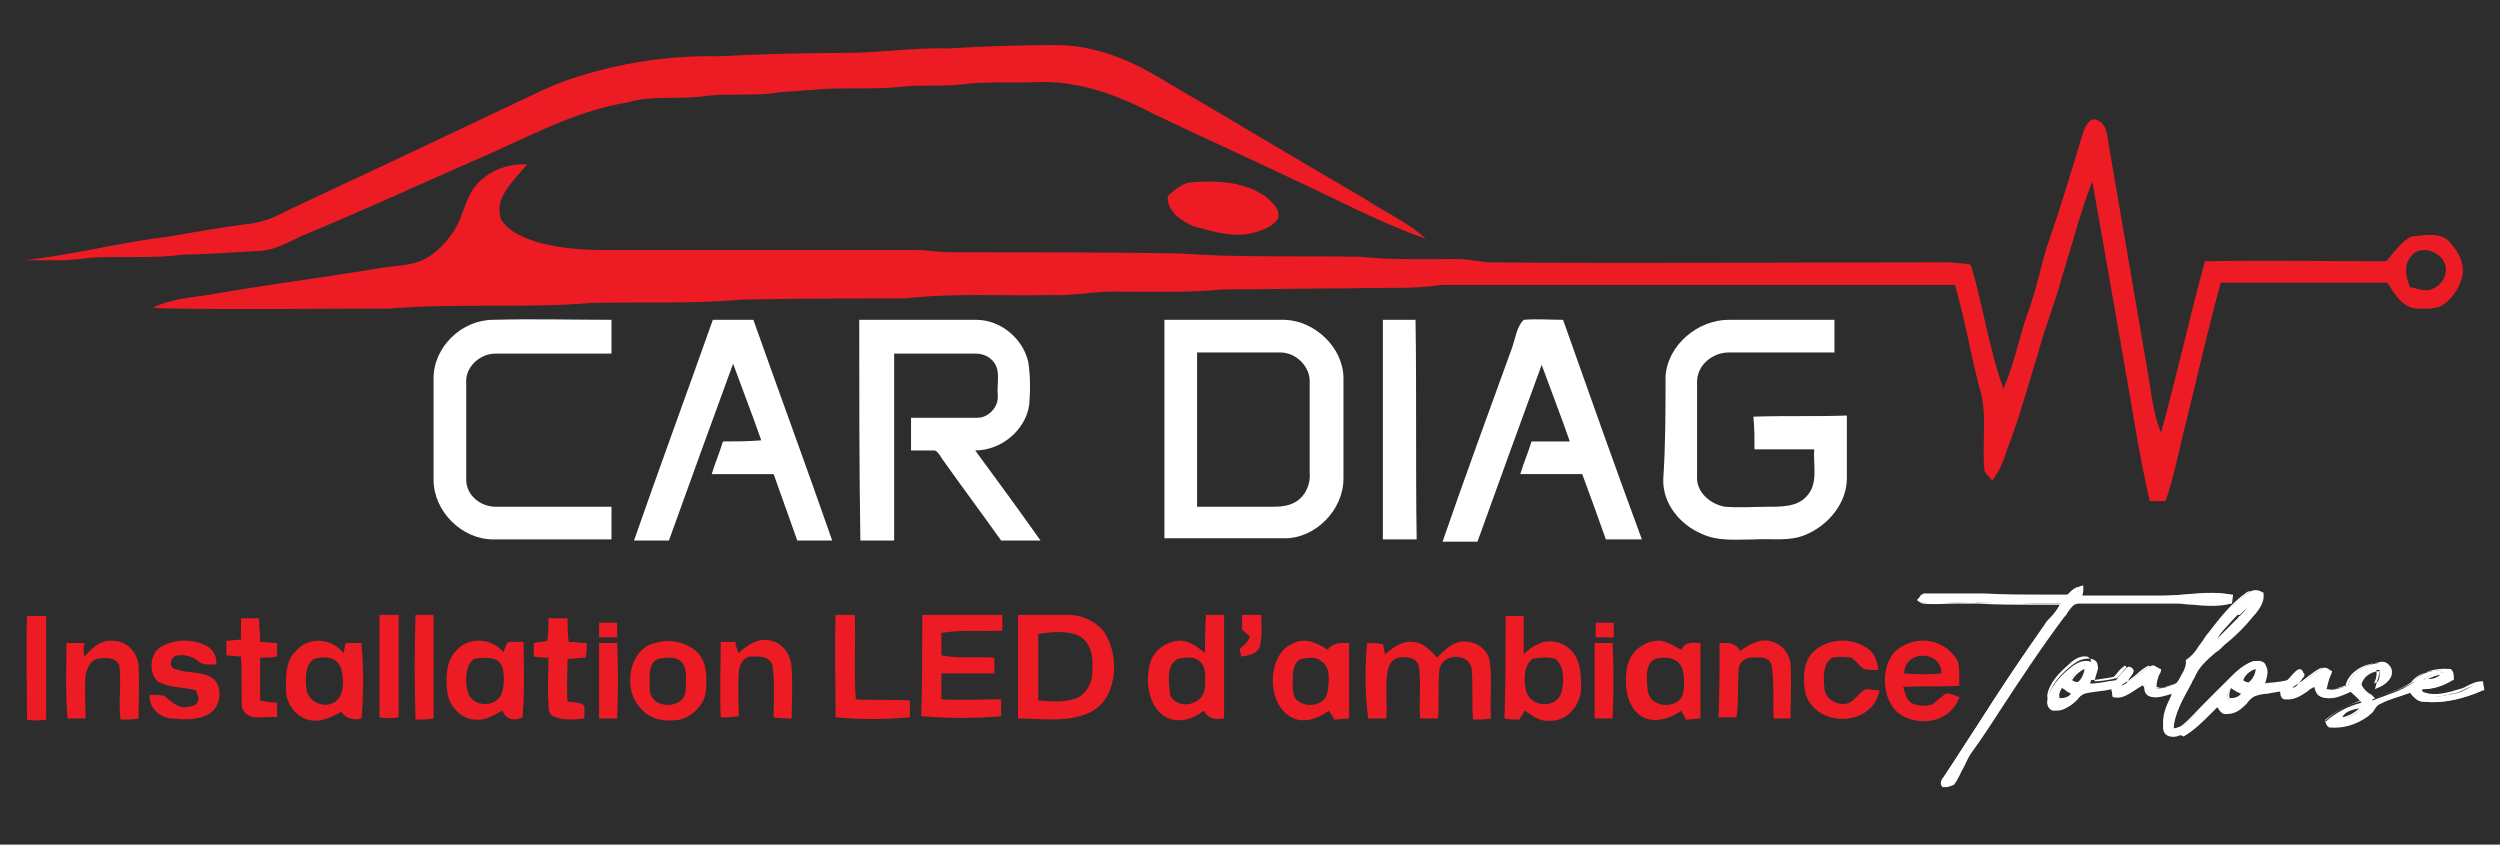 <?xml version="1.0" encoding="utf-8"?>
<!-- Generator: Adobe Illustrator 28.0.0, SVG Export Plug-In . SVG Version: 6.00 Build 0)  -->
<svg version="1.1" id="Layer_1" xmlns="http://www.w3.org/2000/svg" xmlns:xlink="http://www.w3.org/1999/xlink" x="0px" y="0px"
	 viewBox="0 0 222 75" style="enable-background:new 0 0 222 75;" xml:space="preserve">
<style type="text/css">
	.st0{fill:#2D2D2D;}
	.st1{fill:#ED1C24;}
	.st2{fill:#FFFFFF;}
</style>
<rect class="st0" width="222" height="75"/>
<path class="st1" d="M84.3,4.3C87.5,4.1,90.6,4,93.7,4c3.2,0,6.2,1.1,8.9,2.7c6.2,3.6,12.3,7.3,18.5,10.9c1.8,1.2,3.9,2.1,5.5,3.6
	c-4-1.4-7.7-3.4-11.6-5.2c-4.2-2-8.4-3.9-12.6-5.9c-3.2-1.7-6.8-3-10.5-2.8c-2.2,0.1-4.4-0.1-6.5,0.2c-1.8,0.2-3.6,0-5.3,0.2
	c-2.7,0.3-5.5,0-8.2,0.3c-1.1,0.1-2.3,0.1-3.4,0.3c-1.9,0.2-3.8,0-5.7,0.2c-2.4,0.4-4.8-0.1-7.1,0.6c-4.9,0.8-9.2,3.3-13.7,5.2
	c-5,2.2-10,4.5-15.1,6.6c-1.3,0.6-2.6,1.4-4.1,1.4c-2.2,0.1-4.4,0.3-6.5,0.3c-2.8,0.4-5.6,0.1-8.4,0.3c-1.9,0.3-3.8,0.2-5.6,0.2
	c4.3-0.5,8.5-1.6,12.7-2.1c2.3-0.4,4.6-0.8,6.9-1.1c1.3-0.1,2.5-0.6,3.6-1.2c6.4-3,12.8-6,19.1-9c2-0.9,4-2,6.1-2.7
	c4.2-1.4,8.7-2.1,13.1-2c3.7-0.2,7.4-0.3,11.1-0.3C78.1,4.7,81.2,4.2,84.3,4.3z"/>
<path class="st1" d="M185,11.7c0.2-0.5,0.6-1.4,1.3-1c0.9,0.4,0.8,1.5,1,2.4c1.2,7,2.4,14,3.6,21c0.2,1.4,0.4,2.9,1,4.3
	c1.4-5,2.5-10.1,3.9-15.2c5.4-0.1,10.7,0,16.1,0c0.7-0.8,1.3-1.7,2.2-2.2c1.2-0.1,2.8-0.5,3.6,0.7c0.6,0.7,1.1,1.6,1,2.6
	c-0.2,1.1-0.8,2.1-1.8,2.8c-0.7,0.4-1.6,0.3-2.4,0.3c-1.3-0.2-1.9-1.4-2.5-2.3c-4.9,0-9.9,0-14.8,0c-1.2,4.4-2.2,8.9-3.3,13.3
	c-0.5,2-0.9,4.1-1.6,6.1c-0.5,0-1,0-1.4,0c-1-4.3-1.6-8.6-2.4-13c-0.9-5.1-1.8-10.3-2.7-15.4c-1.1,2.8-1.8,5.7-2.7,8.5
	c-0.6,2.3-1.5,4.4-2.1,6.7c-0.9,2.9-1.7,5.9-2.8,8.7c-0.3,1-0.7,1.9-1.3,2.7c-0.2-0.4-0.7-0.6-0.7-1.1c-0.2-2.4,0.3-4.8-0.4-7.1
	c-0.8-3-1.3-6.1-2.2-9.2c-15.2,0-30.4,0-45.6,0c-2.6,0.4-5.1,0.2-7.7,0.3c-3.9,0-7.8,0.1-11.7,0.1c-3,0.3-6.1,0.2-9.1,0.2
	c-2.1-0.1-4.1,0.4-6.2,0.3c-4.3,0.1-8.6-0.2-12.9,0.3c-4.8,0-9.6,0-14.4,0.1c-4.5,0.4-9,0.2-13.5,0.3c-5.9,0.5-11.9,0-17.9,0.5
	c-6.4,0-12.7,0.1-19.1,0c-0.6,0-1.3,0-1.9-0.1c1.9-0.9,4-0.9,6-1.3c4.7-0.8,9.4-1.4,14.2-2.2c1.2-0.2,2.4-0.2,3.5-0.6
	c1.2-0.5,2.1-1.4,2.8-2.4c1.1-1.4,1.1-3.3,2.4-4.6c1.1-1.1,2.7-1.7,4.3-1.6c-1.1,1.4-3,2.9-2.3,4.9c0.7,1.1,2,1.6,3.2,2
	c1.8,0.5,3.8,0.7,5.7,0.7c9.3,0,18.6,0,27.9,0c1.1,0,2.1,0.2,3.2,0.2c6.7,0,13.5,0,20.2,0.1c5.4,0.4,10.8,0.2,16.1,0.3
	c2.9,0.3,5.8,0.2,8.7,0.2c1,0,2,0.3,3.1,0.3c12.4,0.1,24.8,0,37.2,0c1.7,0,3.5-0.1,5.2,0.2c1.1,3.6,1.6,7.4,2.9,11
	c1-2.2,1.4-4.6,2.2-6.8c0.7-1.9,1.1-3.9,1.7-5.9C183,18.4,184,15,185,11.7 M214,22.9c-0.6,0.8-0.3,1.8,0,2.6
	c0.7,0.1,1.4,0.5,2.1,0.1c0.7-0.3,1.1-1,1.1-1.7C217.2,22.4,214.8,21.5,214,22.9z"/>
<path class="st1" d="M103.7,17.4c0.6-0.5,1.2-1.1,2-1.2c2.2-0.2,4.7-0.1,6.6,1.2c0.6,0.5,1.4,1.1,1.2,2c-0.6,0.9-1.8,1.2-2.8,1.4
	c-1.6,0.2-3.2-0.3-4.7-0.7C104.9,19.6,103.6,18.8,103.7,17.4z"/>
<path class="st1" d="M2.4,54.7c0.6,0,1.1,0,1.7,0c0,3.1,0,6.1,0,9.2c-0.6,0.1-1.2,0.1-1.7,0C2.4,60.7,2.3,57.7,2.4,54.7z"/>
<path class="st1" d="M33.7,54.6c0.6,0,1.1,0,1.7,0c0,3,0,6.1,0,9.1c-0.6,0.1-1.1,0.1-1.7,0C33.7,60.7,33.7,57.7,33.7,54.6z"/>
<path class="st1" d="M36.9,54.6c0.5,0,1.1,0,1.6,0c0,3.1,0,6.1,0,9.2c-0.5,0.1-1.1,0.1-1.6,0.1C36.8,60.8,36.8,57.7,36.9,54.6z"/>
<path class="st1" d="M53.2,55.3c0.5,0,1.1,0,1.6,0c0,0.4,0,0.9,0,1.3c-0.5,0-1.1,0-1.6,0C53.2,56.1,53.2,55.7,53.2,55.3z"/>
<path class="st1" d="M74.2,54.6c0.6,0,1.1,0,1.7,0c0.1,2.5-0.1,5,0.1,7.5c1.6,0.1,3.2,0,4.8,0.1c0,0.5,0,1,0,1.5
	c-2.2,0.2-4.4,0.2-6.6,0C74.2,60.7,74.1,57.7,74.2,54.6z"/>
<path class="st1" d="M81.9,54.6c2.4,0,4.8,0,7.1,0c0,0.5,0,1,0,1.4c-1.8,0.1-3.6-0.1-5.4,0.2c0,0.7,0,1.3,0,2
	c1.6,0.3,3.2,0.1,4.7,0.2c0,0.5,0,0.9,0,1.4c-1.6,0-3.1,0-4.7,0c0,0.8,0,1.6,0,2.3c1.8,0.1,3.5,0,5.3,0c0,0.5,0,1,0,1.5
	c-2.4,0.2-4.7,0.2-7.1,0C81.9,60.7,81.9,57.7,81.9,54.6z"/>
<path class="st1" d="M90.4,54.6c1.5,0,2.9,0,4.4,0c1.2,0,2.5,0.5,3.3,1.6c1.4,2.2,1.1,6-1.4,7.1c-2,0.9-4.2,0.5-6.3,0.5
	C90.4,60.8,90.4,57.7,90.4,54.6 M92.2,56.3c0,2,0,4,0,5.9c1.1,0.1,2.3,0.2,3.4-0.2c0.9-0.4,1.5-1.5,1.4-2.6c0.1-1.2-0.2-2.5-1.3-3
	C94.6,56,93.4,56.1,92.2,56.3z"/>
<path class="st1" d="M107.1,54.6c0.5,0,1.1,0,1.6,0c0,3.1,0,6.1,0,9.2c-0.7,0.1-1.4,0.1-1.8-0.7c-1,0.8-2.4,1.2-3.5,0.5
	c-1.4-0.9-1.7-3-1.3-4.6c0.3-1.3,1.5-2,2.5-2.1c0.9-0.1,1.7,0.5,2.4,1.1C107,56.9,107,55.8,107.1,54.6 M104.6,58.5
	c-1.1,0.6-0.8,2.1-0.7,3.2c0.6,1.4,3,1,3.1-0.7c0-0.7,0.2-1.6-0.4-2.2C106.1,58.2,105.2,58.4,104.6,58.5z"/>
<path class="st1" d="M110.3,54.6c0.6,0,1.2,0,1.7,0c0,0.9,0.1,1.8-0.1,2.7c-0.2,0.8-1,0.9-1.7,1c0-0.2-0.1-0.5-0.1-0.7
	c0.4-0.3,0.7-0.6,0.9-1.1c-0.3-0.2-0.5-0.4-0.7-0.6C110.3,55.5,110.3,55.1,110.3,54.6z"/>
<path class="st1" d="M141.7,55.3c0.5,0,1.1,0,1.6,0c0,0.4,0,0.9,0,1.3c-0.5,0-1.1,0-1.6,0C141.7,56.1,141.7,55.7,141.7,55.3z"/>
<path class="st1" d="M21.4,54.9c0.5,0,1.1,0,1.6,0c0,0.7,0.1,1.4,0.1,2.1c0.5,0,1,0.1,1.5,0.1c0,0.4,0,0.8,0,1.2
	c-0.5,0.1-1,0.1-1.5,0.1c0,1.3,0,2.6,0,3.8c0.5,0.1,1,0.2,1.5,0.2c0,0.4,0,0.9,0,1.3c-1-0.2-2.5,0.5-3.1-0.8c-0.1-1.5,0-3.1-0.1-4.6
	c-0.4,0-0.9-0.1-1.3-0.1c0-0.4,0-0.9,0-1.3c0.4,0,0.9-0.1,1.3-0.1C21.4,56.3,21.4,55.6,21.4,54.9z"/>
<path class="st1" d="M48.7,54.9c0.6,0,1.1,0,1.7,0c0,0.7,0,1.4,0.1,2.1c0.5,0,1.1,0.1,1.6,0.1c0,0.4,0,0.9-0.1,1.3
	c-0.5,0-1.1,0.1-1.6,0.1c0,1.3-0.1,2.5,0,3.8c0.5,0.1,1.1,0,1.5,0.4c0,0.4,0,0.7,0,1.1c-0.9,0.1-1.9,0.2-2.8-0.2
	c-0.4-0.2-0.4-0.8-0.4-1.2c-0.1-1.3,0-2.6,0-4c-0.4,0-0.8,0-1.3-0.1c0-0.4,0-0.8,0-1.2c0.4-0.1,0.8-0.1,1.2-0.2
	C48.7,56.3,48.7,55.6,48.7,54.9z"/>
<path class="st1" d="M133.7,54.7c0.5,0,1.1,0,1.6,0c0,1.1,0,2.2,0,3.4c0.5-0.5,1.1-0.9,1.8-1.1c1-0.2,2.1,0.2,2.7,1.1
	c0.6,0.9,0.6,2,0.6,3.1c-0.1,1.6-1.4,2.9-2.8,2.8c-0.8,0.1-1.5-0.4-2.2-0.9c-0.2,0.3-0.3,0.5-0.5,0.8c-0.4,0-0.8,0-1.3-0.1
	C133.7,60.8,133.7,57.7,133.7,54.7 M136.1,58.5c-0.8,0.6-0.8,1.8-0.6,2.8c0.4,1.6,2.9,1.7,3.2,0c0.2-0.9,0.2-2.2-0.6-2.8
	C137.4,58.3,136.7,58.4,136.1,58.5z"/>
<path class="st1" d="M7.5,58.3c0.7-0.8,1.5-1.5,2.5-1.4c1.1,0,2.1,0.8,2.3,2.1c0.1,1.6,0,3.2,0,4.8c-0.5,0.1-1.1,0.1-1.6,0.1
	c-0.2-1.6,0.1-3.2-0.1-4.8c-0.3-0.8-1.3-0.7-1.9-0.6c-0.7,0.1-1,0.9-1.1,1.5c-0.1,1.3,0,2.6,0,3.8c-0.5,0-1.1,0-1.6,0
	c-0.2-2.2-0.1-4.5-0.1-6.7c0.5,0,1,0,1.6,0C7.4,57.5,7.4,57.9,7.5,58.3z"/>
<path class="st1" d="M14.2,57.5c1.1-0.7,2.6-0.8,3.8-0.3c0.7,0.2,1.3,0.9,1.2,1.8c-0.6,0-1.2,0.1-1.6-0.3c-0.5-0.4-1.2-0.6-1.8-0.5
	c-0.6,0-0.9,1-0.3,1.2c1.1,0.4,2.2,0.2,3.2,0.7c1.1,0.6,1,2.5,0,3.2c-1,0.7-2.3,0.6-3.5,0.5c-1-0.1-2-0.9-1.9-2.1
	c0.4,0,0.9,0,1.3,0.1c0.6,0.5,1.2,1.1,2,1c0.3-0.1,0.8-0.1,0.9-0.4c0.3-0.3,0-0.7-0.1-1.1c-1.1-0.3-2.4-0.2-3.4-0.8
	C13.2,59.8,13.3,58.1,14.2,57.5z"/>
<path class="st1" d="M26.2,57.9c1.1-1.4,3.2-1.3,4.3,0.1c0.1-0.3,0.1-0.6,0.2-0.9c0.5,0,0.9,0,1.4,0c0.2,2.2,0.2,4.5,0,6.7
	c-0.7,0.2-1.4,0-1.8-0.6C29.6,63.6,28.8,64,28,64c-1.3,0-2.5-1.1-2.6-2.6C25.4,60.2,25.3,58.8,26.2,57.9 M27.9,58.5
	c-0.8,0.5-0.8,1.7-0.7,2.6c0.1,1.2,1.4,1.7,2.2,1.4c1.2-0.4,1.2-2.1,0.9-3.1C29.9,58.2,28.7,58.3,27.9,58.5z"/>
<path class="st1" d="M40.4,57.9c1.1-1.4,3.2-1.3,4.3,0c0.2-0.3,0.2-1,0.7-0.9c0.3,0,0.7,0,1.1,0c0,2.2,0.1,4.4-0.1,6.7
	C45.7,64,45,64,44.6,63.1c-0.7,0.4-1.5,0.9-2.4,0.8c-1.2,0-2.4-1.2-2.5-2.6C39.6,60.2,39.6,58.8,40.4,57.9 M42.1,58.5
	c-0.8,0.6-0.8,1.9-0.6,2.8c0.3,1.5,2.4,1.6,3,0.4c0.3-0.8,0.3-1.7,0.1-2.5C44.2,58.2,42.9,58.4,42.1,58.5z"/>
<path class="st1" d="M53.2,57.1c0.5,0,1.1,0,1.6,0c0.1,2.2,0.1,4.5,0,6.7c-0.5,0-1.1,0-1.6,0C53.2,61.6,53.2,59.3,53.2,57.1z"/>
<path class="st1" d="M58.2,57.1c1.2-0.4,2.6-0.1,3.6,0.7c0.9,0.8,1,2.1,0.9,3.3c0,1.4-1.2,2.5-2.3,2.8c-1.2,0.2-2.6,0.1-3.5-1
	C55.2,61.2,55.9,57.5,58.2,57.1 M58.5,58.5c-1,0.3-0.8,1.7-0.8,2.6c-0.1,2,3.3,2,3.2,0c0-0.8,0.2-2-0.6-2.5
	C59.8,58.3,59.1,58.4,58.5,58.5z"/>
<path class="st1" d="M65.6,58c0.8-0.8,1.8-1.4,2.9-1.1c1,0.2,1.8,1.3,1.8,2.5c0.1,1.5,0,3,0,4.4c-0.5,0-1.1,0-1.6-0.1
	c0-1.5,0.1-3.1-0.1-4.6c-0.3-0.9-1.2-0.8-1.9-0.8c-0.7,0-1.1,0.8-1.1,1.5c-0.1,1.3,0,2.5,0,3.8c-0.5,0.1-1.1,0.1-1.6,0.1
	c-0.1-2.2,0-4.5,0-6.7c0.4,0,0.9,0,1.3,0C65.3,57.4,65.5,57.7,65.6,58z"/>
<path class="st1" d="M114.9,57.1c1-0.5,2.1,0,3,0.6c0.5-0.7,1.2-0.6,1.9-0.6c0,2.2,0,4.5,0,6.7c-0.4,0-0.9,0.1-1.3,0.1
	c-0.2-0.3-0.3-0.5-0.5-0.8c-0.9,0.7-2.1,1.1-3.1,0.7C112.4,62.8,112.4,58,114.9,57.1 M115.6,58.5c-0.7,0.2-0.8,1.1-0.8,1.8
	c0,0.6-0.1,1.5,0.4,1.9c0.8,0.7,2.5,0.5,2.7-0.8c0.1-0.9,0.3-2.2-0.6-2.7C116.9,58.3,116.2,58.4,115.6,58.5z"/>
<path class="st1" d="M121.4,57.1c0.5,0,0.9,0,1.4,0.1c0.1,0.3,0.1,0.6,0.2,0.9c0.7-0.6,1.5-1.2,2.4-1.1c0.9,0,1.6,0.7,2.2,1.4
	c0.6-0.6,1.2-1.2,2-1.4c1.1-0.2,2.5,0.4,2.7,1.8c0.2,1.7,0,3.4,0.1,5c-0.5,0.1-1.1,0.1-1.6,0.1c-0.1-1.4,0-2.9-0.1-4.4
	c-0.2-1.7-2.9-1.5-2.9,0.2c-0.1,1.4,0,2.7-0.1,4.1c-0.5,0-1.1,0-1.6,0c-0.1-1.5,0.1-3.1-0.1-4.6c-0.2-0.9-1.2-0.9-1.8-0.8
	c-0.6,0.1-0.9,0.7-1,1.3c-0.2,1.4,0,2.7-0.1,4.1c-0.5,0-1,0-1.6,0C121.2,61.6,121.2,59.3,121.4,57.1z"/>
<path class="st1" d="M141.6,57.1c0.5,0,1.1,0,1.6,0c0.1,2.2,0.1,4.5,0,6.7c-0.5,0-1.1,0-1.6,0C141.6,61.6,141.6,59.3,141.6,57.1z"/>
<path class="st1" d="M144.5,59.2c0.3-1.5,1.7-2.4,3-2.3c0.6,0.1,1.2,0.5,1.8,0.8c0.4-0.8,1.1-0.6,1.7-0.6c0,2.2,0,4.5,0,6.7
	c-0.4,0-0.9,0.1-1.3,0.1c-0.1-0.3-0.3-0.5-0.4-0.8c-1.1,0.8-2.6,1.2-3.7,0.4C144.4,62.6,144.2,60.7,144.5,59.2 M147,58.5
	c-0.9,0.4-0.8,1.7-0.7,2.6c0,1.7,2.4,2,3.1,0.7c0.2-0.8,0.2-1.6,0-2.4C149,58.3,147.8,58.3,147,58.5z"/>
<path class="st1" d="M152.7,57.1c0.7,0,1.4-0.1,1.8,0.7c0.9-0.6,1.9-1.2,2.9-0.8c0.8,0.2,1.5,1,1.6,1.9c0.1,1.6,0,3.3,0,4.9
	c-0.5,0-1,0-1.5,0c-0.1-1.6,0.1-3.2-0.2-4.8c-0.3-0.8-1.2-0.6-1.8-0.6c-0.5,0-1.1,0.4-1.1,1c-0.1,1.4,0,2.9-0.2,4.3
	c-0.5,0-1,0-1.6,0C152.7,61.6,152.7,59.3,152.7,57.1z"/>
<path class="st1" d="M161.1,57.8c1.4-1.2,3.5-1.2,4.9-0.1c0.5,0.4,0.7,1.1,0.8,1.8c-0.4,0-0.9,0-1.3-0.1c-0.4-0.3-0.7-0.7-1.1-1
	c-0.6-0.1-1.2-0.1-1.7,0c-0.8,0.5-0.8,1.7-0.7,2.6c0,1,1,1.6,1.8,1.5c0.8,0,1.2-1,1.9-1.3c0.4,0,0.8,0.1,1.2,0.1
	c-0.6,3.3-5.7,3.4-6.6,0.2C160.1,60.3,160.1,58.7,161.1,57.8z"/>
<path class="st1" d="M168.9,57.4c1.5-0.9,3.5-0.6,4.6,0.8c0.7,0.7,0.4,1.8,0.5,2.7c-1.7,0.1-3.3,0-5,0.1c0.2,0.6,0.3,1.3,0.9,1.5
	c0.5,0.2,1.1,0.2,1.6,0.1c0.5-0.3,0.8-0.7,1.3-1c0.4-0.1,0.8,0.2,1.2,0.3c-0.8,2.2-3.3,2.6-5,1.7C166.9,62.5,166.8,58.5,168.9,57.4
	 M169.1,59.8c1.1,0.1,2.2,0.1,3.3,0C172.4,57.7,169.1,57.7,169.1,59.8z"/>
<path class="st2" d="M38.5,33.6c0-2.8,2.5-5.2,5.3-5.2c3.5-0.1,7,0,10.5,0c0,1,0,2,0,3c-3.4,0-6.8,0-10.3,0c-1.4,0-2.7,1.2-2.6,2.6
	c0,2.9,0,5.7,0,8.6c0,1.4,1.3,2.4,2.6,2.4c3.4,0,6.8,0,10.3,0c0,1,0,2,0,2.9c-3.5,0-7,0-10.5,0c-2.8,0-5.3-2.5-5.3-5.3
	C38.5,39.6,38.5,36.6,38.5,33.6z"/>
<path class="st2" d="M63.3,28.4c1.2,0,2.4,0,3.6,0c2.3,6.5,4.7,13,7,19.6c-1,0-2.1,0-3.1,0c-0.7-2-1.4-3.9-2.1-5.9
	c-1.8,0-3.7,0-5.5,0c0.3-1,0.7-1.9,1-2.9c1.1,0,2.2,0,3.4-0.1c-0.8-2.3-1.7-4.6-2.5-6.8c-1.9,5.2-3.8,10.4-5.7,15.7
	c-1,0-2.1,0-3.1,0C58.6,41.4,61,34.9,63.3,28.4z"/>
<path class="st2" d="M76.3,28.4c3.5,0,6.9,0,10.4,0c2.1,0,4.1,1.6,4.6,3.7c0.2,1.2,0.2,2.5,0.1,3.8c-0.3,2.3-2.5,4.1-4.8,4.1
	c1.9,2.6,3.9,5.3,5.8,8c-1.2,0-2.4,0-3.5,0c-1.7-2.4-3.5-4.8-5.2-7.2c-0.2-0.3-0.4-0.7-0.7-0.8c-0.7,0-1.4,0-2.1,0c0-1,0-2,0-2.9
	c2,0,3.9,0,5.9,0c1,0,1.9-1,1.8-2c-0.1-1,0.3-2.2-0.4-3c-0.4-0.5-1-0.7-1.6-0.7c-2.4,0-4.8,0-7.2,0c0,5.5,0,11.1,0,16.6
	c-1,0-2,0-3,0C76.3,41.4,76.3,34.9,76.3,28.4z"/>
<path class="st2" d="M103.4,28.4c3.6,0,7.1,0,10.7,0c2.7,0.1,5.2,2.5,5.2,5.2c0,3,0,6,0,8.9c0,2.8-2.5,5.3-5.2,5.3
	c-3.6,0-7.1,0-10.7,0C103.4,41.4,103.4,34.9,103.4,28.4 M106.3,31.3c0,4.6,0,9.1,0,13.7c2.1,0,4.3,0,6.4,0c0.8,0,1.6,0,2.3-0.4
	c0.9-0.5,1.4-1.6,1.3-2.6c0-2.8,0-5.5,0-8.3c-0.1-1.3-1.3-2.4-2.6-2.4C111.3,31.3,108.8,31.3,106.3,31.3z"/>
<path class="st2" d="M122.8,28.4c1,0,2,0,2.9,0c0.1,6.5,0,13,0.1,19.5c-1,0-2,0-3,0C122.8,41.4,122.8,34.9,122.8,28.4z"/>
<path class="st2" d="M135.3,28.4c1.2-0.1,2.3,0,3.5,0c2.3,6.5,4.6,13,7,19.5c-1.1,0-2.1,0-3.2,0c-0.7-2-1.4-3.9-2.1-5.8
	c-1.8,0-3.6,0-5.5,0c0.3-1,0.7-1.9,1-2.9c1.1,0,2.2,0,3.4,0c-0.8-2.3-1.7-4.6-2.5-6.8c-1.9,5.2-3.8,10.4-5.7,15.7c-1,0-2.1,0-3.1,0
	c2-5.8,4.1-11.5,6.2-17.3C134.6,29.9,134.7,29,135.3,28.4z"/>
<path class="st2" d="M147.9,33.4c0.2-2.8,2.9-5,5.6-5c3.1,0,6.2,0,9.4,0c0,1,0,2,0,2.9c-3.1,0-6.2,0-9.4,0c-1.4,0-2.8,1.1-2.8,2.6
	c0,2.8,0,5.6,0,8.4c-0.1,1.4,1.2,2.5,2.5,2.7c1.3,0.1,2.5,0,3.8,0c1.2,0,2.6,0,3.4-0.9c1.1-1.1,0.6-2.8,0.7-4.2c-1.8,0-3.5,0-5.3,0
	c0-1,0-1.9-0.1-2.9c2.8-0.1,5.5,0,8.3-0.1c0,1.9,0,3.7,0,5.6c0,2.2-1.7,4.2-3.7,5c-1.4,0.6-3,0.3-4.5,0.4c-1.6,0-3.2,0.2-4.7-0.5
	c-1.9-0.8-3.5-2.7-3.4-4.9C147.9,39.5,147.9,36.4,147.9,33.4z"/>
<g>
	<g>
		<g>
			<path class="st2" d="M183.5,52.9c0.3-0.3,0.6-0.7,1.1-0.8c0,0.3,0,0.5-0.1,0.8c2.5,0,5,0,7.5,0c2,0,4-0.5,6-0.1
				c0,0.2,0,0.4,0,0.6c-1.5,0.4-3.1,0.1-4.7,0.1c-2.9,0-5.9,0-8.8,0c-0.8,0-1,0.8-1.4,1.3c-2.9,3.9-5.5,8-8.2,12
				c-0.6,0.9-0.9,2-1.6,2.8c-0.2,0.3-0.5,0.2-0.8,0.2c-0.3-0.3,0-0.6,0.1-0.8c3-4.5,5.8-9.2,9.1-13.6c0.5-0.6,1-1.1,1.3-1.8
				c-2.5,0-5,0-7.5-0.1c-1.7-0.1-3.3,0.2-5,0c-0.1-0.1-0.2-0.2-0.3-0.2c0.1-0.1,0.3-0.3,0.4-0.5c1.8-0.1,3.5,0,5.3,0
				C178.4,52.9,181,52.9,183.5,52.9z"/>
			<path class="st2" d="M172.8,69.9c-0.1,0-0.2,0-0.3,0l0,0l0,0c-0.3-0.3-0.1-0.6,0-0.8c0,0,0.1-0.1,0.1-0.1c1-1.5,2-3.1,3-4.6
				c1.9-3,3.9-6,6-9c0.1-0.2,0.3-0.4,0.5-0.6c0.3-0.3,0.6-0.7,0.8-1.1c-0.8,0-1.5,0-2.3,0c-1.6,0-3.3,0-4.9-0.1c-0.7,0-1.4,0-2.1,0
				c-0.9,0-1.9,0.1-2.8,0l-0.1,0c-0.1-0.1-0.2-0.2-0.3-0.2l-0.1-0.1l0.5-0.6l0.1,0c1.1,0,2.2,0,3.3,0c0.7,0,1.3,0,2,0
				c1.8,0.1,3.7,0.1,5.5,0.1c0.7,0,1.4,0,2.1,0c0,0,0.1-0.1,0.1-0.1c0.3-0.3,0.6-0.6,1-0.7l0.1,0l0,0.2c0,0.2,0,0.5-0.1,0.7
				c1.1,0,2.2,0,3.3,0c1.3,0,2.7,0,4,0c0.7,0,1.5-0.1,2.2-0.1c1.3-0.1,2.6-0.2,3.8,0l0.1,0l-0.1,0.8l-0.1,0
				c-1.1,0.3-2.3,0.2-3.4,0.1c-0.4,0-0.9-0.1-1.3-0.1c-1.4,0-2.7,0-4.1,0c-1.6,0-3.1,0-4.7,0c0,0,0,0,0,0c-0.5,0-0.7,0.4-1,0.8
				c-0.1,0.2-0.2,0.3-0.3,0.4c-2.1,2.8-4,5.7-5.9,8.6c-0.7,1.1-1.5,2.3-2.3,3.4c-0.3,0.4-0.5,0.9-0.7,1.3c-0.3,0.5-0.5,1.1-0.9,1.6
				C173.2,69.8,173,69.9,172.8,69.9z M172.6,69.6c0.3,0,0.5,0,0.6-0.1c0.4-0.5,0.6-1,0.9-1.5c0.2-0.4,0.4-0.9,0.7-1.3
				c0.8-1.1,1.5-2.3,2.3-3.4c1.9-2.9,3.8-5.8,5.9-8.6c0.1-0.1,0.2-0.3,0.3-0.4c0.3-0.4,0.6-0.9,1.3-0.9c1.6,0,3.1,0,4.7,0
				c1.4,0,2.7,0,4.1,0c0.4,0,0.9,0,1.3,0.1c1.1,0.1,2.2,0.1,3.2-0.1l0-0.4c-1.2-0.2-2.5-0.1-3.7,0c-0.7,0.1-1.5,0.1-2.2,0.1
				c-1.3,0-2.7,0-4,0c-1.1,0-2.3,0-3.4,0l-0.1,0l0-0.1c0-0.2,0-0.4,0.1-0.6c-0.3,0.1-0.5,0.3-0.7,0.6c-0.1,0.1-0.1,0.1-0.2,0.2l0,0
				l-0.1,0c-0.7,0-1.4,0-2.1,0c-1.8,0-3.7,0-5.5-0.1c-0.7,0-1.4,0-2,0c-1,0-2.1,0-3.2,0l-0.3,0.3c0.1,0,0.1,0.1,0.2,0.1
				c0.9,0.1,1.8,0,2.8,0c0.7,0,1.4-0.1,2.2,0c1.6,0,3.3,0,4.9,0.1c0.8,0,1.7,0,2.5,0l0.2,0l-0.1,0.2c-0.2,0.5-0.6,0.9-0.9,1.3
				c-0.2,0.2-0.3,0.4-0.5,0.6c-2.1,2.9-4.1,6-6,8.9c-1,1.5-2,3.1-3,4.6c0,0,0,0.1-0.1,0.1C172.5,69.3,172.4,69.4,172.6,69.6z"/>
		</g>
		<g>
			<path class="st2" d="M199.7,52.6c0.3-0.2,0.7-0.2,1.1,0c0.1,0.7-0.4,1.2-0.7,1.8c-0.8,1.1-1.8,2-2.8,2.9
				c-0.8,0.7-1.8,1.4-2.3,2.4c-0.9,1.6-2,3.2-2,5c0.4,0,0.8-0.1,1.1-0.4c1.2-1.1,2.1-2.4,3.3-3.4c0.8-0.8,1.6-1.8,2.7-2.2
				c0.3,0,0.7-0.1,1,0.2c0.4,0.6-0.1,1.2-0.2,1.8c0.7-0.1,1.5-0.1,2.2-0.3c0.4-0.3,0.6-0.8,1.1-1c0.3,0.1,0.4,0.3,0.2,0.5
				c-0.3,0.4-0.6,0.7-0.8,1.2c1-0.5,1.8-1.3,2.7-1.8c0.1,0.1,0.4,0.2,0.5,0.3c-0.2,0.5-0.4,1.1-0.4,1.6c0.7,0.2,1.4-0.1,2.1-0.3
				c0.3-1.2,1.5-1.9,2.7-2c0.5-0.1,1,0.3,1,0.7c0.1,0.7-0.6,1.2-1.2,1.4c0.2-0.5,0.4-1,0.3-1.5c-0.9-0.1-1.7,0.6-1.9,1.3
				c0.2,0.6,0.9,0.9,1.3,1.4c1.2-0.5,2.5-0.8,3.6-1.6c0.6-0.9,1.9-1.2,3-1c0.3,0.2,0.3,0.5,0.3,0.8c-0.8,0.6-1.8,0.8-2.8,0.8
				c0,0.1,0,0.3,0,0.4c0.9,0.5,2.1,0.2,3.1,0c0.9-0.1,1.5-0.8,2.4-0.9c0,0.2,0.1,0.4,0.1,0.6c-1.6,0.7-3.4,1.2-5.3,1
				c-0.5,0-0.8-0.5-1.1-0.8c-0.9,0.3-1.9,0.6-2.8,1c-0.5,0.2-0.7,0.7-1.1,1c-1,0.7-2.1,1.1-3.4,1c-0.1-0.1-0.2-0.3-0.2-0.4
				c0.9-0.8,2-1.4,3.2-1.7c-0.3-0.4-0.7-0.7-1-1c-0.8,0.3-1.6,0.8-2.5,0.5c-0.5-0.2-0.5-0.7-0.7-1c-0.8,0.4-1.5,1.3-2.6,1.1
				c-0.2-0.2-0.3-0.5-0.4-0.7c-0.7,0.2-1.5,0.2-2.2,0.4c-0.9,0.4-1.4,1.6-2.6,1.5c-0.5,0.1-0.7-0.4-0.9-0.7c-1,0.9-1.9,2-3.1,2.7
				c-0.5,0.4-1.5,0.3-1.6-0.4c-0.1-1.1,0.5-2.1,0.8-3.2c-0.7,0.2-1.5,0.5-2.1,0.2c-0.4-0.2-0.4-0.6-0.4-1c-0.9,0.4-1.7,1.4-2.8,1.1
				c0-0.2-0.1-0.5-0.1-0.7c-0.8,0.2-1.6,0.2-2.4,0.4c-0.9,0.4-1.4,1.6-2.6,1.5c-0.5,0.1-0.8-0.5-0.7-0.9c0.2-1.1,1-2,1.8-2.7
				c0.5-0.4,1.1-0.9,1.8-0.8c0.4,0,0.7,0.4,0.6,0.8c-0.1,0.4-0.3,0.8-0.4,1.2c0.8,0,1.5-0.2,2.3-0.3c0.3-0.4,0.6-0.8,1-1.1
				c0.3,0.1,0.4,0.2,0.3,0.4c-0.2,0.4-0.6,0.8-0.8,1.2c1-0.5,1.7-1.3,2.7-1.8c0.1,0.1,0.4,0.2,0.5,0.3c-0.1,0.5-0.4,1-0.4,1.6
				c0.7,0.4,1.5-0.1,2.1-0.3c0.4-0.6,1-1.3,0.8-2c0.7-0.4,1.1-1.1,1.6-1.7C197,55.3,198.1,53.7,199.7,52.6 M198.7,54.5
				c-0.8,0.9-1.7,1.7-2.2,2.7c0.9-0.7,1.6-1.6,2.4-2.4c0.4-0.4,0.8-0.8,0.9-1.3C199.3,53.8,199,54.2,198.7,54.5 M183.9,60.4
				c0.2,0.1,0.6,0.4,0.9,0.2c0.4-0.4,0.6-0.9,0.6-1.4C184.6,59.4,184.1,59.8,183.9,60.4 M199.1,60.4c0.2,0.2,0.4,0.3,0.7,0.2
				c0.5-0.4,0.7-0.9,0.7-1.5C199.9,59.4,199.2,59.8,199.1,60.4 M215.2,60.4c0.6,0,1.4-0.1,1.8-0.7C216.3,59.8,215.7,60,215.2,60.4
				 M182.9,60.9c-0.2,0.4-0.3,0.8-0.1,1.2c0.5,0.1,1.1-0.1,1.2-0.6C183.7,61.3,183.3,61.1,182.9,60.9 M198.1,60.9
				c-0.2,0.4-0.4,0.8-0.2,1.2c0.5,0.1,1-0.1,1.3-0.5C198.9,61.4,198.5,61.2,198.1,60.9 M207.8,63.9c0.8-0.1,1.6-0.6,2.2-1.2
				C209.2,62.9,208,63,207.8,63.9z"/>
			<path class="st2" d="M193,65.3c-0.2,0-0.3,0-0.4-0.1c-0.3-0.1-0.5-0.4-0.5-0.7c-0.1-0.9,0.2-1.7,0.6-2.5c0.1-0.2,0.1-0.3,0.2-0.5
				c-0.6,0.2-1.4,0.4-2,0.1c-0.4-0.2-0.4-0.6-0.5-0.9c0,0,0,0,0,0c-0.2,0.1-0.4,0.3-0.6,0.4c-0.6,0.4-1.3,0.9-2.1,0.7l-0.1,0l0-0.1
				c0-0.2-0.1-0.4-0.1-0.6c-0.3,0.1-0.6,0.1-0.9,0.1c-0.4,0.1-0.9,0.1-1.3,0.2c-0.3,0.1-0.6,0.4-0.8,0.7c-0.5,0.5-1,0.9-1.8,0.9
				c-0.2,0-0.5-0.1-0.6-0.2c-0.2-0.2-0.3-0.5-0.2-0.8c0.2-1.2,1.1-2.1,1.8-2.7c0.5-0.4,1.1-0.9,1.9-0.8c0.2,0,0.4,0.1,0.5,0.2
				c0.2,0.2,0.2,0.5,0.2,0.7c-0.1,0.3-0.2,0.7-0.3,1c0,0,0,0.1,0,0.1c0.5,0,1.1-0.1,1.6-0.2l0.4-0.1l0.1-0.1
				c0.3-0.3,0.5-0.7,0.9-0.9l0,0l0,0c0.2,0,0.3,0.1,0.4,0.2c0.1,0.1,0.1,0.2,0,0.4c-0.1,0.2-0.3,0.4-0.4,0.6
				c-0.1,0.1-0.1,0.2-0.2,0.3c0.4-0.2,0.7-0.5,1.1-0.8c0.4-0.3,0.8-0.6,1.2-0.8l0.1,0l0.1,0c0.1,0.1,0.4,0.2,0.5,0.3l0.1,0l0,0.1
				c0,0.2-0.1,0.3-0.2,0.5c-0.1,0.3-0.2,0.6-0.2,1c0.5,0.2,1.1,0,1.6-0.2c0.1,0,0.2-0.1,0.3-0.1l0.1-0.2c0.4-0.5,0.8-1.1,0.7-1.8
				l0-0.1l0.1,0c0.5-0.3,0.9-0.8,1.2-1.2c0.1-0.1,0.2-0.3,0.3-0.4c0.2-0.2,0.3-0.4,0.5-0.7c1-1.3,2-2.7,3.4-3.7
				c0.3-0.2,0.8-0.3,1.2,0l0.1,0l0,0.1c0.1,0.7-0.3,1.3-0.7,1.8l-0.1,0.1c-0.8,1-1.7,1.9-2.7,2.7l-0.2,0.2c-0.1,0.1-0.3,0.3-0.5,0.4
				c-0.7,0.6-1.4,1.2-1.8,2c-0.1,0.3-0.3,0.5-0.4,0.8c-0.7,1.3-1.5,2.6-1.6,4.1c0.3,0,0.7-0.1,0.9-0.3c0.6-0.5,1.1-1.1,1.6-1.6
				c0.6-0.6,1.2-1.2,1.8-1.8c0.2-0.2,0.4-0.4,0.6-0.6c0.6-0.6,1.3-1.3,2.2-1.6l0.1,0c0.3,0,0.7-0.1,1,0.2c0.3,0.5,0.1,1,0,1.4
				c0,0.1-0.1,0.2-0.1,0.3l0,0c0.7,0,1.3-0.1,2-0.3c0.1-0.1,0.2-0.2,0.3-0.3c0.2-0.2,0.4-0.5,0.7-0.7l0,0l0.1,0
				c0.2,0,0.3,0.2,0.4,0.3c0.1,0.1,0,0.3-0.1,0.4c-0.1,0.1-0.2,0.3-0.3,0.4c-0.1,0.1-0.2,0.2-0.3,0.4c0.4-0.2,0.7-0.5,1.1-0.8
				c0.4-0.3,0.8-0.6,1.3-0.9l0.1,0l0.1,0c0.1,0,0.3,0.1,0.4,0.2l0.2,0.1l-0.1,0.3c-0.2,0.4-0.3,0.9-0.4,1.3c0.5,0.1,1-0.1,1.6-0.2
				c0.1,0,0.2-0.1,0.3-0.1c0.3-1.2,1.6-1.9,2.8-2.1c0.3-0.1,0.6,0,0.8,0.2c0.2,0.2,0.3,0.4,0.3,0.6c0.1,0.7-0.7,1.3-1.3,1.5
				l-0.2,0.1l0.1-0.4c0.1-0.4,0.3-0.8,0.3-1.2c-0.8,0-1.5,0.6-1.6,1.2c0.2,0.4,0.5,0.7,0.9,0.9c0.1,0.1,0.2,0.2,0.3,0.3
				c0.4-0.2,0.8-0.3,1.1-0.4c0.8-0.3,1.7-0.6,2.4-1.1c0.6-0.8,1.7-1.2,3.1-1.1l0.1,0c0.3,0.2,0.3,0.5,0.3,0.8l0,0.2l-0.1,0
				c-0.8,0.5-1.7,0.8-2.6,0.8c0,0-0.1,0-0.1,0v0.2c0.8,0.4,1.8,0.2,2.6,0l0.3-0.1c0.4-0.1,0.8-0.2,1.1-0.4c0.4-0.2,0.8-0.4,1.3-0.4
				l0.1,0l0,0.1c0,0.2,0.1,0.4,0.1,0.6l0,0.1l-0.1,0c-1.8,0.8-3.6,1.2-5.3,1c-0.5,0-0.8-0.4-1-0.7c0,0-0.1-0.1-0.1-0.1l-0.3,0.1
				c-0.8,0.3-1.7,0.5-2.4,0.9c-0.3,0.1-0.4,0.3-0.6,0.6c-0.1,0.2-0.3,0.3-0.5,0.5c-1.1,0.8-2.3,1.1-3.4,1l-0.1,0l-0.1-0.2
				c-0.1-0.1-0.1-0.2-0.2-0.3l0-0.1l0.1-0.1c0.9-0.8,1.9-1.3,3-1.7c-0.2-0.2-0.4-0.4-0.6-0.6l-0.2-0.2l-0.2,0.1
				c-0.7,0.3-1.5,0.7-2.4,0.4c-0.5-0.1-0.6-0.6-0.7-0.9c0,0,0,0,0,0c-0.2,0.1-0.4,0.2-0.6,0.4c-0.6,0.4-1.2,0.8-2,0.7l-0.1,0
				c-0.2-0.1-0.3-0.3-0.3-0.5c0-0.1,0-0.1-0.1-0.2c-0.3,0.1-0.7,0.1-1,0.2c-0.4,0-0.8,0.1-1.1,0.2c-0.3,0.1-0.6,0.4-0.8,0.7
				c-0.5,0.5-1,0.9-1.7,0.9c-0.5,0.1-0.7-0.3-0.9-0.6c0,0,0,0,0,0c-0.2,0.2-0.4,0.4-0.6,0.6c-0.7,0.7-1.5,1.5-2.4,2
				C193.6,65.2,193.3,65.3,193,65.3z M193.2,61.2l-0.1,0.2c-0.1,0.2-0.2,0.5-0.3,0.7c-0.3,0.8-0.6,1.6-0.5,2.4
				c0,0.3,0.2,0.4,0.4,0.5c0.3,0.1,0.7,0.1,1-0.2c0.9-0.6,1.6-1.3,2.4-2c0.2-0.2,0.5-0.5,0.7-0.7l0.1-0.1l0.1,0.1
				c0,0.1,0.1,0.1,0.1,0.2c0.2,0.3,0.4,0.5,0.6,0.5c0,0,0.1,0,0.1,0c0.6,0,1.1-0.4,1.5-0.8c0.3-0.3,0.6-0.5,0.9-0.7
				c0.4-0.1,0.8-0.2,1.2-0.2c0.4,0,0.7-0.1,1.1-0.2l0.1,0l0,0.1c0,0.1,0.1,0.2,0.1,0.3c0.1,0.2,0.1,0.3,0.2,0.4
				c0.7,0.1,1.2-0.3,1.7-0.7c0.2-0.2,0.5-0.3,0.7-0.5l0.1-0.1l0,0.1c0,0.1,0,0.1,0.1,0.2c0.1,0.3,0.2,0.7,0.5,0.8
				c0.7,0.2,1.5-0.1,2.2-0.4l0.3-0.1l0.3,0.3c0.3,0.2,0.5,0.5,0.8,0.8l0.1,0.1l-0.2,0.1c-1.1,0.3-2.1,0.9-3,1.6
				c0,0.1,0.1,0.2,0.1,0.2l0,0.1c1,0.1,2.2-0.2,3.2-0.9c0.2-0.1,0.3-0.3,0.4-0.4c0.2-0.2,0.4-0.5,0.7-0.6c0.8-0.4,1.6-0.7,2.5-0.9
				l0.4-0.1l0.1,0.1c0.1,0.1,0.1,0.1,0.2,0.2c0.2,0.3,0.5,0.6,0.9,0.6c1.6,0.2,3.4-0.2,5.1-1c0-0.1,0-0.3-0.1-0.4
				c-0.4,0.1-0.7,0.2-1.1,0.4c-0.4,0.2-0.8,0.4-1.2,0.4l-0.3,0.1c-0.9,0.2-2,0.4-2.9-0.1l-0.1,0v-0.6l0.1,0c0.9,0,1.9-0.2,2.7-0.7
				l0-0.1c0-0.3,0-0.4-0.2-0.6c-0.5-0.1-2.1-0.1-2.9,1l0,0c-0.7,0.5-1.6,0.8-2.4,1.1c-0.4,0.1-0.8,0.3-1.2,0.5l-0.1,0l-0.1-0.1
				c-0.1-0.1-0.3-0.2-0.4-0.3c-0.4-0.3-0.8-0.6-1-1.1l0,0l0,0c0.2-0.8,1-1.6,2-1.4l0.1,0l0,0.1c0.1,0.5,0,0.9-0.2,1.3
				c0.5-0.2,0.9-0.6,0.9-1.1c0-0.2-0.1-0.3-0.2-0.5c-0.2-0.2-0.4-0.2-0.6-0.2c-1.1,0.1-2.3,0.8-2.6,1.9l0,0.1l-0.1,0
				c-0.1,0-0.2,0.1-0.3,0.1c-0.6,0.2-1.2,0.4-1.8,0.2l-0.1,0l0-0.1c0-0.5,0.2-1,0.4-1.5l0-0.1l0,0c-0.1-0.1-0.2-0.1-0.3-0.2
				c-0.4,0.2-0.8,0.5-1.2,0.8c-0.5,0.4-0.9,0.7-1.5,1l-0.3,0.2l0.2-0.3c0.1-0.3,0.3-0.5,0.5-0.8c0.1-0.1,0.2-0.3,0.3-0.4
				c0-0.1,0.1-0.1,0-0.2c0-0.1-0.1-0.1-0.1-0.1c-0.2,0.2-0.4,0.4-0.6,0.6c-0.1,0.1-0.2,0.3-0.4,0.4l-0.1,0c-0.7,0.2-1.4,0.2-2,0.3
				l-0.4,0l0-0.2c0-0.2,0.1-0.3,0.2-0.5c0.2-0.4,0.3-0.8,0.1-1.2c-0.2-0.2-0.5-0.2-0.8-0.1l-0.1,0c-0.8,0.3-1.4,0.9-2,1.5
				c-0.2,0.2-0.4,0.4-0.6,0.6c-0.6,0.6-1.2,1.2-1.8,1.8c-0.5,0.5-1,1.1-1.6,1.6c-0.3,0.3-0.8,0.4-1.2,0.4l-0.1,0l0-0.1
				c0-1.6,0.8-3,1.6-4.3c0.1-0.3,0.3-0.5,0.4-0.8c0.4-0.8,1.1-1.4,1.8-2c0.2-0.1,0.3-0.3,0.4-0.4l0.2-0.2c0.9-0.8,1.9-1.7,2.6-2.7
				l0.1-0.1c0.3-0.5,0.7-1,0.7-1.5c-0.2-0.1-0.6-0.2-0.9,0l0,0c-1.4,1-2.4,2.3-3.4,3.6c-0.2,0.2-0.3,0.4-0.5,0.7
				c-0.1,0.1-0.2,0.3-0.3,0.4c-0.3,0.5-0.7,1-1.2,1.3c0.1,0.7-0.4,1.3-0.7,1.9l-0.2,0.2l0,0c-0.1,0-0.2,0.1-0.3,0.1
				c-0.6,0.2-1.3,0.5-1.9,0.2l-0.1,0l0-0.1c0-0.4,0.1-0.8,0.2-1.2c0-0.1,0.1-0.2,0.1-0.4c-0.1-0.1-0.3-0.1-0.4-0.2
				c-0.4,0.2-0.8,0.5-1.1,0.8c-0.5,0.4-1,0.8-1.5,1l-0.3,0.1l0.1-0.3c0.1-0.2,0.3-0.5,0.4-0.7c0.1-0.2,0.3-0.4,0.4-0.6
				c0-0.1,0-0.1,0-0.2c0,0-0.1-0.1-0.1-0.1c-0.3,0.2-0.6,0.5-0.8,0.8l-0.2,0.2l-0.5,0.1c-0.6,0.1-1.2,0.2-1.8,0.2l-0.2,0l0.1-0.2
				c0-0.1,0.1-0.2,0.1-0.3c0.1-0.3,0.2-0.6,0.3-0.9c0-0.2,0-0.4-0.1-0.5c-0.1-0.1-0.2-0.2-0.3-0.2c-0.7-0.1-1.3,0.4-1.7,0.8
				c-0.7,0.6-1.6,1.5-1.8,2.6c0,0.2,0,0.5,0.2,0.6c0.1,0.1,0.2,0.2,0.4,0.2c0.7,0,1.1-0.4,1.6-0.8c0.3-0.3,0.6-0.5,0.9-0.7
				c0.5-0.1,0.9-0.2,1.4-0.3c0.3,0,0.7-0.1,1-0.2l0.1,0l0,0.1c0,0.2,0.1,0.4,0.1,0.6c0.7,0.1,1.3-0.2,1.8-0.6
				c0.3-0.2,0.5-0.4,0.8-0.5l0.1-0.1l0,0.2c0,0.1,0,0.1,0,0.2c0,0.3,0.1,0.6,0.3,0.7c0.6,0.3,1.2,0.1,1.8-0.1L193.2,61.2z M207.6,64
				l0-0.2c0.2-0.9,1.2-1.1,2-1.2c0.1,0,0.2,0,0.3,0l0.5-0.1l-0.4,0.3c-0.7,0.5-1.4,1-2.3,1.2L207.6,64z M209.5,62.9
				c-0.6,0.1-1.3,0.3-1.5,0.8C208.5,63.6,209.1,63.3,209.5,62.9z M198.2,62.2c-0.1,0-0.2,0-0.2,0l-0.1,0l0-0.1
				c-0.2-0.4,0-0.8,0.1-1.2l0.1-0.2l0.1,0.1c0.4,0.2,0.8,0.5,1.1,0.7l0.1,0.1l-0.1,0.1C199.1,62,198.7,62.2,198.2,62.2z M198,62
				c0.4,0,0.8-0.1,1-0.4c-0.3-0.1-0.6-0.3-0.9-0.5C198,61.4,197.9,61.7,198,62z M183,62.2c-0.1,0-0.1,0-0.2,0l-0.1,0l0-0.1
				c-0.2-0.5,0-0.9,0.1-1.3l0.1-0.1l0.1,0.1c0.1,0.1,0.2,0.1,0.3,0.2c0.3,0.1,0.5,0.3,0.7,0.4l0.1,0l0,0.1
				C184,62.1,183.5,62.2,183,62.2z M182.9,62c0.4,0,0.8-0.1,1-0.4c-0.2-0.1-0.4-0.2-0.6-0.4c-0.1,0-0.1-0.1-0.2-0.1
				C182.9,61.4,182.8,61.7,182.9,62z M184.5,60.8c-0.2,0-0.4-0.1-0.5-0.2c0,0-0.1-0.1-0.1-0.1l-0.1-0.1l0.1-0.1
				c0.3-0.6,0.9-1.1,1.5-1.3l0.2,0l0,0.2c0,0.6-0.3,1.1-0.6,1.5C184.7,60.8,184.6,60.8,184.5,60.8z M184,60.4
				C184,60.4,184,60.4,184,60.4c0.3,0.2,0.5,0.2,0.6,0.1c0.3-0.3,0.5-0.8,0.5-1.1C184.7,59.6,184.3,59.9,184,60.4z M199.6,60.8
				c-0.3,0-0.5-0.1-0.6-0.3l0,0l0-0.1c0.1-0.6,0.7-1.1,1.5-1.3l0.2-0.1l0,0.2c0,0.6-0.3,1.2-0.8,1.6l0,0l0,0
				C199.7,60.8,199.7,60.8,199.6,60.8z M199.2,60.4c0.1,0.1,0.3,0.2,0.5,0.2c0.3-0.3,0.6-0.7,0.6-1.2
				C200,59.5,199.4,59.8,199.2,60.4z M215.3,60.6c0,0-0.1,0-0.1,0l-0.3,0l0.3-0.2c0.5-0.4,1.2-0.7,1.8-0.7l0.2,0l-0.1,0.2
				C216.7,60.4,216,60.6,215.3,60.6z M216.7,59.9c-0.4,0.1-0.7,0.2-1.1,0.4C216,60.3,216.4,60.2,216.7,59.9z M196.1,57.7l0.3-0.5
				c0.5-0.9,1.2-1.7,2-2.5l0.5-0.5c0.3-0.3,0.6-0.6,1-0.8l0.2-0.1l-0.1,0.3c-0.1,0.5-0.4,0.8-0.8,1.1c-0.1,0.1-0.2,0.2-0.2,0.2
				c-0.2,0.2-0.5,0.5-0.7,0.7c-0.5,0.6-1.1,1.2-1.7,1.7L196.1,57.7z M198.7,54.6l-0.3,0.3c-0.5,0.6-1.1,1.1-1.5,1.8
				c0.4-0.4,0.7-0.7,1.1-1.1c0.2-0.2,0.5-0.5,0.7-0.7c0.1-0.1,0.1-0.2,0.2-0.2c0.2-0.2,0.4-0.4,0.6-0.7c-0.2,0.2-0.4,0.4-0.6,0.6
				L198.7,54.6z"/>
		</g>
	</g>
</g>
</svg>
